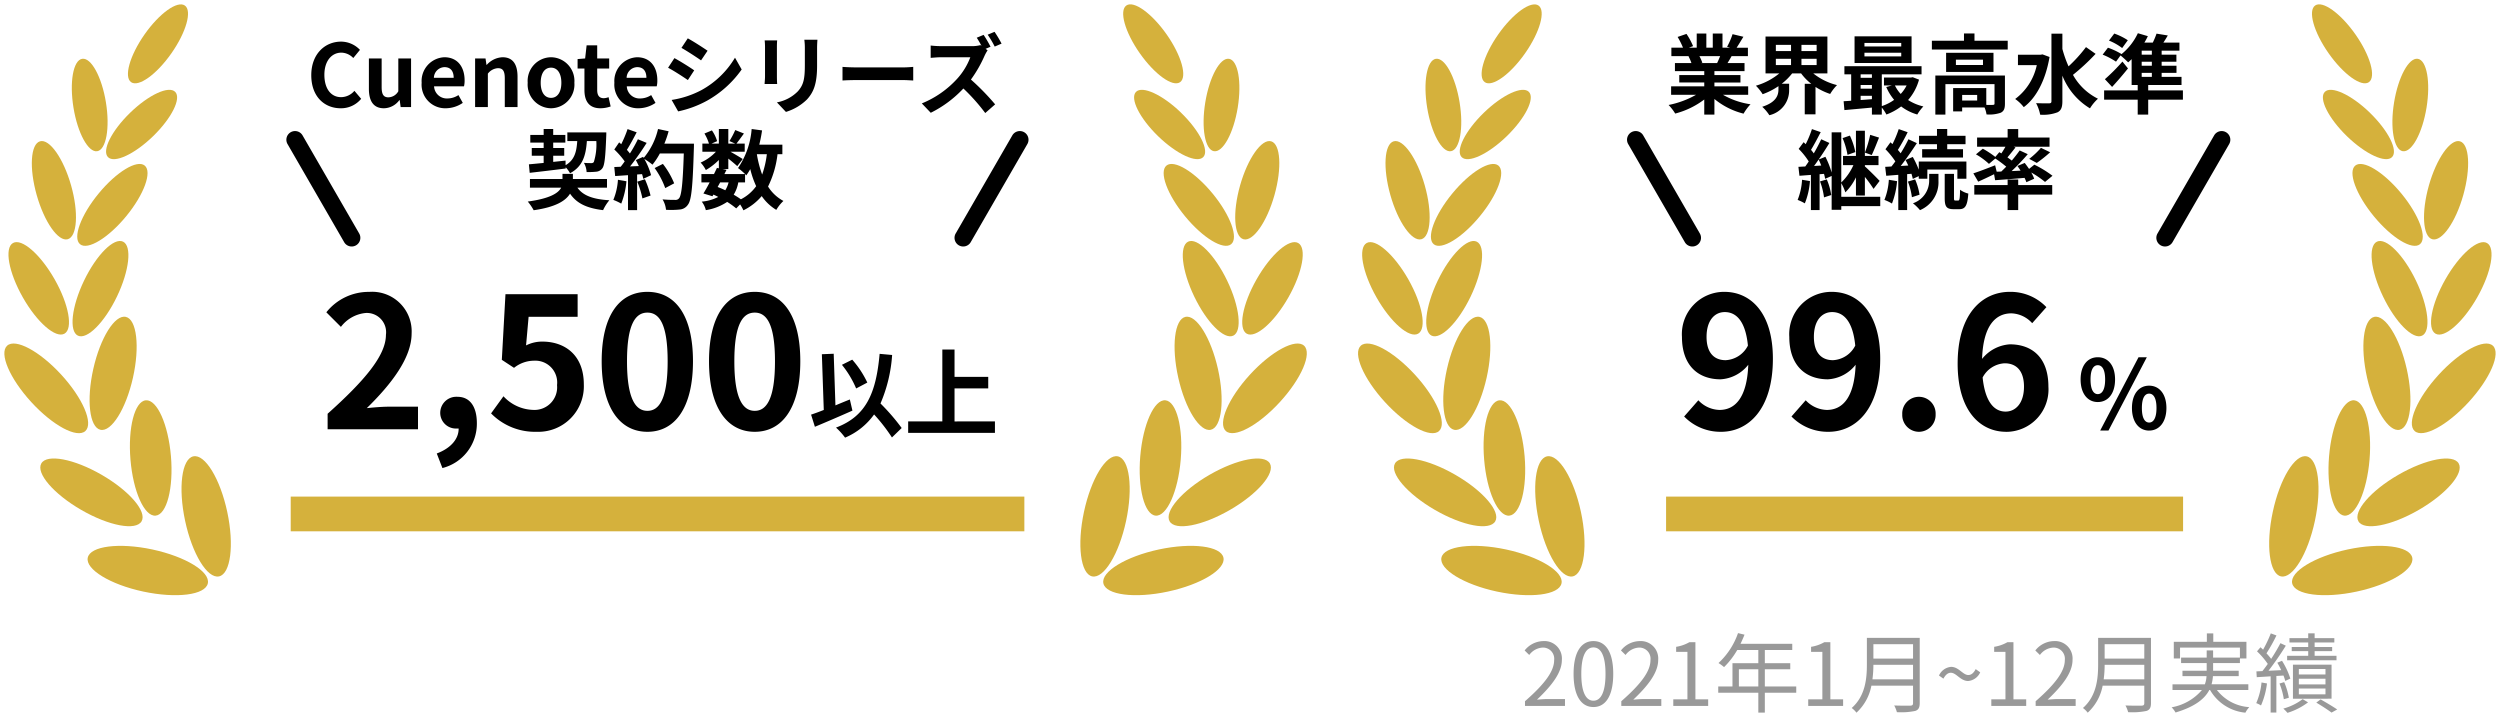 <svg xmlns="http://www.w3.org/2000/svg" viewBox="0 0 288.104 82.15"><path fill="#d5b13c" d="M26.188 58.99c-.817-3.823-2.566-6.686-3.907-6.4s-1.764 3.617-.948 7.434 2.567 6.686 3.907 6.4 1.765-3.617.948-7.434M17.928 59.423c1.289-.106 2.082-3.172 1.772-6.842s-1.6-6.556-2.891-6.45-2.082 3.175-1.773 6.846 1.6 6.556 2.892 6.447"/><path fill="#d5b13c" d="M16.317 60.074c.647-1.12-1.416-3.518-4.607-5.36s-6.3-2.427-6.948-1.31 1.417 3.521 4.607 5.363 6.3 2.427 6.948 1.307M11.574 49.529c1.261.283 2.938-2.4 3.746-5.993s.441-6.736-.82-7.019-2.939 2.4-3.747 5.993-.441 6.736.821 7.018"/><path fill="#d5b13c" d="M9.839 49.669c.953-.873-.293-3.782-2.783-6.495S1.775 38.965.822 39.837s.293 3.782 2.783 6.5 5.281 4.208 6.234 3.335M8.979 38.681c1.05.5 3.064-1.514 4.5-4.507s1.746-5.825.7-6.327-3.064 1.514-4.5 4.507-1.746 5.825-.7 6.327"/><path fill="#d5b13c" d="M7.43 38.453c1.013-.574.505-3.38-1.133-6.262s-3.787-4.759-4.8-4.186-.505 3.378 1.133 6.265 3.787 4.758 4.8 4.183M14.542 24.919c2.058-2.5 3.013-5.117 2.135-5.839s-3.259.723-5.316 3.226-3.013 5.118-2.134 5.839 3.258-.723 5.316-3.226"/><path fill="#d5b13c" d="M7.808 27.569c1.094-.309 1.267-3.087.385-6.2s-2.483-5.394-3.577-5.086-1.267 3.087-.386 6.2 2.483 5.394 3.577 5.086M20.193 10.591c-.728-.751-3.052.322-5.193 2.4s-3.286 4.362-2.559 5.113 3.052-.322 5.193-2.4 3.286-4.362 2.559-5.113M15.111 9.471c.857.6 2.937-.893 4.646-3.334s2.4-4.905 1.545-5.5-2.938.893-4.647 3.334-2.4 4.905-1.544 5.5"/><path fill="#d5b13c" d="M11.207 17.425c1.032-.168 1.479-2.689 1-5.629s-1.706-5.187-2.739-5.019-1.479 2.689-1 5.63 1.707 5.187 2.739 5.019M17.551 63.32c-3.821-.815-7.151-.389-7.438.947s2.579 3.092 6.4 3.907 7.152.4 7.438-.948-2.579-3.085-6.4-3.906"/><path fill="rgba(0,0,0,0)" d="M20.189 69.092v-1c2.106 0 3.173-.5 3.272-.97.169-.788-2.09-2.47-6.016-3.314a17.437 17.437 0 0 0-3.56-.4c-2.114 0-3.184.5-3.284.967-.065.3.271.912 1.431 1.62a15.166 15.166 0 0 0 4.584 1.693 17.35 17.35 0 0 0 3.572.408v1a18.361 18.361 0 0 1-3.781-.43 16.172 16.172 0 0 1-4.9-1.817c-1.8-1.1-2.02-2.065-1.888-2.683.24-1.117 1.793-1.757 4.261-1.757a18.452 18.452 0 0 1 3.769.425 16.577 16.577 0 0 1 4.753 1.727 17.151 17.151 0 0 1-1.554-4.433 16.185 16.185 0 0 1-.346-5.209c.266-2.091 1.058-2.687 1.675-2.819a1.406 1.406 0 0 1 .292-.031c.835 0 1.7.723 2.492 2.091a16.592 16.592 0 0 1 1.716 4.725c.665 3.1.548 5.947-.3 7.25a1.649 1.649 0 0 1-1.037.777 1.4 1.4 0 0 1-.292.031 1.591 1.591 0 0 1-.6-.121 1.43 1.43 0 0 1-.016.508c-.23 1.119-1.78 1.762-4.243 1.762Zm2.279-16.022a.4.4 0 0 0-.084.009c-.3.065-.719.619-.891 1.967a15.177 15.177 0 0 0 .328 4.873c.83 3.879 2.437 6.025 3.23 6.025a.4.4 0 0 0 .083-.009.7.7 0 0 0 .406-.343c.561-.866.849-3.268.157-6.5-.827-3.877-2.434-6.022-3.229-6.022Zm-7.594 8.073A12.874 12.874 0 0 1 9.12 59.2a15.3 15.3 0 0 1-3.872-3.059c-1.306-1.52-1.221-2.463-.919-2.987a1.961 1.961 0 0 1 1.873-.816 12.854 12.854 0 0 1 5.756 1.944 16.7 16.7 0 0 1 3.28 2.429 17.287 17.287 0 0 1-.7-3.692 15.3 15.3 0 0 1 .3-4.924c.5-1.939 1.324-2.409 1.926-2.462h.113c1.8 0 3.032 3.477 3.321 6.911.253 2.99-.2 5.647-1.147 6.77a1.583 1.583 0 0 1-1.082.613h-.112a1.552 1.552 0 0 1-.918-.321 1.424 1.424 0 0 1-.187.719 1.958 1.958 0 0 1-1.877.817Zm-8.672-7.805c-.525 0-.893.116-1.01.317-.141.245-.014.874.811 1.835a14.291 14.291 0 0 0 3.614 2.844 12.077 12.077 0 0 0 5.255 1.808c.525 0 .893-.116 1.009-.318.142-.246.015-.874-.81-1.834a14.314 14.314 0 0 0-3.614-2.843 12.056 12.056 0 0 0-5.255-1.809Zm10.673-6.71h-.028c-.281.025-.725.489-1.043 1.716a14.292 14.292 0 0 0-.273 4.59 14.441 14.441 0 0 0 1.01 4.416c.509 1.163 1.025 1.576 1.312 1.576h.028a.636.636 0 0 0 .4-.262c.624-.738 1.176-2.943.914-6.04a14.423 14.423 0 0 0-1.004-4.424c-.51-1.159-1.027-1.572-1.314-1.572Zm-7.782 3.79c-1.471 0-3.771-1.471-5.858-3.746a15.3 15.3 0 0 1-2.774-4.08c-.789-1.842-.424-2.715.021-3.123a1.546 1.546 0 0 1 1.082-.38c1.472 0 3.772 1.471 5.858 3.748a16.611 16.611 0 0 1 2.4 3.3 17.089 17.089 0 0 1 .441-3.737 15.716 15.716 0 0 1 1.663-4.434c.766-1.289 1.59-1.97 2.384-1.97a1.352 1.352 0 0 1 .3.033c.588.132 1.34.707 1.572 2.7a15.29 15.29 0 0 1-.375 4.918 15.689 15.689 0 0 1-1.663 4.435c-.766 1.288-1.59 1.969-2.385 1.969a1.355 1.355 0 0 1-.3-.032 1.516 1.516 0 0 1-.891-.611 1.412 1.412 0 0 1-.395.632 1.546 1.546 0 0 1-1.078.378ZM1.566 40.089a.591.591 0 0 0-.406.118c-.209.193-.276.827.222 1.993A14.287 14.287 0 0 0 3.973 46c2.061 2.246 4.136 3.422 5.122 3.422a.592.592 0 0 0 .407-.122.636.636 0 0 0 .156-.452c.042-.965-.87-3.047-2.971-5.336-2.06-2.247-4.135-3.423-5.121-3.423ZM14.31 37c-.738 0-2.256 2-3.071 5.623a14.279 14.279 0 0 0-.357 4.577c.147 1.258.522 1.776.8 1.838a.348.348 0 0 0 .077.008c.739 0 2.258-2 3.072-5.623a14.282 14.282 0 0 0 .357-4.583c-.147-1.258-.522-1.776-.8-1.838A.348.348 0 0 0 14.31 37Zm-4.978 2.258a1.307 1.307 0 0 1-.57-.126 1.386 1.386 0 0 1-.644-.66 1.291 1.291 0 0 1-1.106.585c-1.546 0-3.534-2.28-4.817-4.539-1.6-2.813-2.432-6.1-.945-6.947a1.328 1.328 0 0 1 .664-.169c1.548 0 3.535 2.282 4.818 4.543a15.246 15.246 0 0 1 1.391 3.206 15.681 15.681 0 0 1 1.1-3.014 14.583 14.583 0 0 1 2.221-3.418 3.783 3.783 0 0 1 2.374-1.449 1.306 1.306 0 0 1 .57.126 1.473 1.473 0 0 1 .739.89c.444 1.261-.027 3.657-1.2 6.1a14.593 14.593 0 0 1-2.225 3.423 3.783 3.783 0 0 1-2.37 1.449ZM1.914 28.4a.338.338 0 0 0-.17.038c-.224.127-.368.716-.182 1.742a12.838 12.838 0 0 0 1.5 3.842c1.44 2.526 3.14 4.035 3.95 4.035a.339.339 0 0 0 .171-.039.557.557 0 0 0 .206-.336c.229-.83-.151-2.825-1.526-5.244a13.692 13.692 0 0 0-2.228-2.984A3.186 3.186 0 0 0 1.914 28.4Zm11.905-.132c-.785 0-2.421 1.644-3.693 4.3a12.81 12.81 0 0 0-1.234 3.935c-.114 1.037.07 1.614.3 1.725a.313.313 0 0 0 .138.028c.785 0 2.421-1.644 3.694-4.3 1.2-2.511 1.445-4.528 1.159-5.339a.558.558 0 0 0-.228-.32.313.313 0 0 0-.136-.027Zm-4.006.56a1.383 1.383 0 0 1-.9-.3 1.356 1.356 0 0 1-.456-.758 1.289 1.289 0 0 1-.507.278 1.257 1.257 0 0 1-.348.052c-1.58 0-3.1-2.843-3.849-5.481-.86-3.043-.886-6.364.73-6.822a1.257 1.257 0 0 1 .341-.047c1.583 0 3.107 2.839 3.853 5.478a15.207 15.207 0 0 1 .571 3.325 15.4 15.4 0 0 1 1.727-2.565c1.794-2.183 3.8-3.594 5.116-3.594a1.384 1.384 0 0 1 .9.3c.426.35.8 1.121.186 2.81a13.514 13.514 0 0 1-2.252 3.733c-1.791 2.183-3.799 3.594-5.112 3.594Zm6.277-9.436c-.84 0-2.6 1.109-4.343 3.229a12.51 12.51 0 0 0-2.085 3.445c-.348.951-.31 1.535-.119 1.692a.42.42 0 0 0 .27.073c.839 0 2.6-1.109 4.343-3.229a12.505 12.505 0 0 0 2.085-3.441c.348-.951.31-1.536.119-1.694a.421.421 0 0 0-.269-.073ZM4.824 16.75a.253.253 0 0 0-.069.009c-.238.068-.508.588-.57 1.6a12.5 12.5 0 0 0 .53 3.988c.864 3.058 2.257 4.753 2.887 4.753a.253.253 0 0 0 .07-.009c.238-.067.507-.588.57-1.6a12.513 12.513 0 0 0-.527-3.991c-.865-3.058-2.258-4.75-2.891-4.75Zm8.3 2.089a1.385 1.385 0 0 1-1.038-.392 1.273 1.273 0 0 1-.34-.7 1.218 1.218 0 0 1-.455.173 1.187 1.187 0 0 1-.191.015c-1.534 0-2.694-2.824-3.122-5.447-.476-2.888-.143-5.95 1.408-6.204a1.188 1.188 0 0 1 .191-.015c1.533 0 2.693 2.824 3.122 5.447a14.051 14.051 0 0 1 .184 2.963 14.372 14.372 0 0 1 1.769-2.052c1.741-1.686 3.649-2.776 4.862-2.776a1.386 1.386 0 0 1 1.038.391c1.094 1.13-.465 3.784-2.57 5.821-1.741 1.687-3.649 2.777-4.862 2.777Zm6.394-7.988c-.767 0-2.4.78-4.167 2.494a11.462 11.462 0 0 0-2.256 2.917c-.406.811-.436 1.341-.291 1.489a.49.49 0 0 0 .32.087c.767 0 2.4-.78 4.166-2.494a11.455 11.455 0 0 0 2.256-2.917c.406-.811.436-1.341.292-1.49a.49.49 0 0 0-.324-.085ZM9.577 7.269h-.03c-.467.076-1.1 1.93-.585 5.055.494 3.026 1.653 4.609 2.135 4.609h.029c.2-.033.5-.476.654-1.369a11.46 11.46 0 0 0-.069-3.686 11.7 11.7 0 0 0-1.059-3.427c-.489-.933-.906-1.182-1.075-1.182Zm6 2.835a1.277 1.277 0 0 1-.747-.223c-.426-.3-.838-.992-.385-2.607a12.47 12.47 0 0 1 1.801-3.594c1.282-1.832 3.2-3.68 4.6-3.68a1.275 1.275 0 0 1 .747.223c.426.3.838.992.385 2.607a12.473 12.473 0 0 1-1.807 3.595c-1.286 1.83-3.204 3.675-4.599 3.675ZM20.842 1c-.727 0-2.3 1.14-3.776 3.253a11.462 11.462 0 0 0-1.664 3.291c-.245.873-.174 1.4 0 1.517a.3.3 0 0 0 .174.042c.726 0 2.3-1.14 3.776-3.253a11.466 11.466 0 0 0 1.663-3.291c.245-.873.174-1.4 0-1.517A.3.3 0 0 0 20.842 1Z"/><path fill="#d5b13c" d="M129.773 60.024c.817-3.817.393-7.148-.948-7.434s-3.09 2.577-3.907 6.4-.393 7.148.948 7.434 3.09-2.58 3.907-6.4M133.177 59.423c1.288.11 2.583-2.779 2.892-6.447s-.484-6.733-1.772-6.846-2.583 2.783-2.892 6.45.484 6.736 1.772 6.842"/><path fill="#d5b13c" d="M139.395 54.713c-3.191 1.842-5.254 4.242-4.607 5.363s3.757.532 6.948-1.31 5.254-4.239 4.607-5.359-3.757-.532-6.948 1.307M139.534 49.528c1.261-.283 1.628-3.426.821-7.018s-2.486-6.277-3.747-5.993-1.628 3.426-.82 7.02 2.485 6.274 3.747 5.991"/><path fill="#d5b13c" d="M150.279 39.837c-.953-.873-3.744.62-6.233 3.336s-3.737 5.622-2.783 6.495 3.744-.62 6.233-3.335 3.737-5.624 2.783-6.5M142.126 38.681c1.049-.5.738-3.336-.7-6.327s-3.449-5.01-4.5-4.507-.738 3.336.7 6.327 3.448 5.01 4.5 4.507"/><path fill="#d5b13c" d="M144.809 32.193c-1.639 2.884-2.146 5.689-1.133 6.262s3.161-1.3 4.8-4.183 2.145-5.689 1.133-6.265-3.162 1.3-4.8 4.186M134.426 19.079c-.878.722.078 3.336 2.135 5.839s4.437 3.947 5.316 3.226-.077-3.336-2.135-5.839-4.437-3.946-5.316-3.226"/><path fill="#d5b13c" d="M143.295 27.569c1.1.308 2.7-1.968 3.576-5.086s.709-5.895-.385-6.2-2.695 1.968-3.576 5.086-.709 5.9.385 6.2M136.106 12.986c-2.141-2.073-4.466-3.146-5.194-2.395s.418 3.039 2.559 5.113 4.466 3.146 5.193 2.4-.418-3.04-2.558-5.113M135.993 9.471c.857-.6.165-3.064-1.544-5.5S130.66.033 129.803.632s-.165 3.064 1.544 5.5 3.79 3.938 4.646 3.339"/><path fill="#d5b13c" d="M139.898 17.425c1.032.169 2.258-2.078 2.739-5.019s.034-5.46-1-5.629-2.258 2.078-2.739 5.019-.034 5.46 1 5.629M133.554 63.32c-3.821.821-6.687 2.57-6.4 3.906s3.617 1.769 7.438.948 6.687-2.563 6.4-3.907-3.617-1.762-7.438-.947"/><path fill="rgba(0,0,0,0)" d="M130.917 69.092c-2.463 0-4.013-.642-4.252-1.762a1.428 1.428 0 0 1-.016-.507 1.591 1.591 0 0 1-.6.12 1.4 1.4 0 0 1-.292-.031 1.648 1.648 0 0 1-1.036-.777c-.844-1.3-.961-4.15-.3-7.251a16.588 16.588 0 0 1 1.725-4.724c.8-1.368 1.657-2.091 2.492-2.091a1.4 1.4 0 0 1 .292.031c.617.132 1.408.728 1.675 2.819a16.168 16.168 0 0 1-.343 5.209 17.158 17.158 0 0 1-1.554 4.432 16.579 16.579 0 0 1 4.741-1.73 18.459 18.459 0 0 1 3.771-.425c2.469 0 4.022.64 4.261 1.757.132.618-.089 1.585-1.888 2.683a16.176 16.176 0 0 1-4.9 1.817 18.351 18.351 0 0 1-3.776.43Zm6.3-5.686a17.444 17.444 0 0 0-3.561.4c-3.925.844-6.185 2.526-6.016 3.313.1.468 1.167.971 3.274.971a17.341 17.341 0 0 0 3.571-.407c3.926-.837 6.185-2.521 6.016-3.313-.099-.464-1.167-.965-3.281-.965Zm-8.58-10.336c-.794 0-2.4 2.145-3.23 6.024-.692 3.23-.4 5.632.157 6.5a.7.7 0 0 0 .405.343.4.4 0 0 0 .084.009c.793 0 2.4-2.145 3.23-6.025a15.16 15.16 0 0 0 .329-4.873c-.172-1.348-.588-1.9-.891-1.967a.4.4 0 0 0-.084-.011Zm7.593 8.072a1.96 1.96 0 0 1-1.875-.816 1.425 1.425 0 0 1-.187-.721 1.553 1.553 0 0 1-.92.322h-.113a1.581 1.581 0 0 1-1.08-.612c-.949-1.123-1.4-3.78-1.148-6.771.289-3.434 1.523-6.911 3.322-6.911h.11c.6.053 1.426.523 1.928 2.462a15.3 15.3 0 0 1 .3 4.924 17.279 17.279 0 0 1-.7 3.692 16.669 16.669 0 0 1 3.28-2.431 12.877 12.877 0 0 1 5.755-1.942 1.958 1.958 0 0 1 1.876.819c.3.523.388 1.466-.919 2.985a15.321 15.321 0 0 1-3.873 3.058 12.857 12.857 0 0 1-5.756 1.942Zm8.67-7.8a12.08 12.08 0 0 0-5.256 1.808 14.293 14.293 0 0 0-3.612 2.84c-.825.961-.953 1.589-.811 1.835.116.2.484.317 1.009.317a12.059 12.059 0 0 0 5.256-1.809 14.312 14.312 0 0 0 3.616-2.844c.825-.96.952-1.587.811-1.833-.12-.202-.488-.318-1.011-.318Zm-10.671-6.714c-.288 0-.8.413-1.315 1.576a14.431 14.431 0 0 0-1.012 4.419c-.261 3.1.291 5.3.915 6.041a.635.635 0 0 0 .4.261h.03c.287 0 .8-.413 1.313-1.576a14.433 14.433 0 0 0 1.01-4.416 14.289 14.289 0 0 0-.273-4.59c-.318-1.227-.761-1.691-1.045-1.716Zm7.782 3.79a1.544 1.544 0 0 1-1.081-.381 1.428 1.428 0 0 1-.394-.634 1.516 1.516 0 0 1-.892.613 1.355 1.355 0 0 1-.3.032c-.795 0-1.619-.681-2.385-1.969a15.684 15.684 0 0 1-1.657-4.432 15.308 15.308 0 0 1-.374-4.919c.233-1.991.984-2.566 1.573-2.7a1.352 1.352 0 0 1 .3-.033c.795 0 1.619.681 2.385 1.97a15.708 15.708 0 0 1 1.656 4.435 17.1 17.1 0 0 1 .441 3.736 16.609 16.609 0 0 1 2.4-3.3c2.086-2.277 4.386-3.748 5.857-3.748a1.545 1.545 0 0 1 1.082.38 1.582 1.582 0 0 1 .481 1.146c.064 1.469-1.2 3.847-3.233 6.057-2.089 2.277-4.388 3.747-5.86 3.747Zm7.529-10.33c-.985 0-3.061 1.176-5.12 3.424-2.1 2.289-3.013 4.37-2.971 5.336a.636.636 0 0 0 .157.452.59.59 0 0 0 .406.118c.985 0 3.061-1.175 5.121-3.422 2.1-2.29 3.013-4.372 2.971-5.337a.636.636 0 0 0-.157-.452.591.591 0 0 0-.408-.118ZM136.794 37a.347.347 0 0 0-.077.008c-.277.062-.652.581-.8 1.838a14.3 14.3 0 0 0 .357 4.584c.814 3.619 2.334 5.621 3.073 5.621a.348.348 0 0 0 .077-.008c.277-.062.652-.581.8-1.838a14.289 14.289 0 0 0-.357-4.583C139.052 39 137.533 37 136.794 37Zm4.979 2.261a3.784 3.784 0 0 1-2.371-1.452 14.592 14.592 0 0 1-2.221-3.419c-1.174-2.447-1.645-4.844-1.2-6.1a1.473 1.473 0 0 1 .74-.89 1.306 1.306 0 0 1 .569-.126 3.783 3.783 0 0 1 2.374 1.449 14.59 14.59 0 0 1 2.222 3.419 15.671 15.671 0 0 1 1.1 3.014 15.258 15.258 0 0 1 1.392-3.207c1.283-2.261 3.27-4.542 4.818-4.542a1.33 1.33 0 0 1 .663.168c1.488.848.651 4.137-.945 6.947-1.284 2.26-3.272 4.54-4.817 4.54a1.328 1.328 0 0 1-.665-.169 1.314 1.314 0 0 1-.442-.416 1.386 1.386 0 0 1-.645.66 1.307 1.307 0 0 1-.572.121Zm-4.487-10.991a.312.312 0 0 0-.138.028.557.557 0 0 0-.228.32c-.286.811-.045 2.828 1.159 5.339 1.273 2.656 2.909 4.3 3.694 4.3a.312.312 0 0 0 .137-.028c.233-.111.417-.688.3-1.725a12.8 12.8 0 0 0-1.233-3.935c-1.275-2.655-2.906-4.299-3.691-4.299Zm11.906.13c-.816 0-2.516 1.51-3.949 4.036-1.375 2.421-1.755 4.415-1.526 5.244a.558.558 0 0 0 .206.336.339.339 0 0 0 .172.039c.813 0 2.512-1.509 3.947-4.033a12.827 12.827 0 0 0 1.5-3.841c.186-1.027.042-1.615-.182-1.743a.34.34 0 0 0-.168-.038Zm-7.9.428c-1.313 0-3.321-1.411-5.116-3.594-2.009-2.444-3.364-5.476-2.067-6.543a1.385 1.385 0 0 1 .9-.3c1.313 0 3.321 1.411 5.116 3.594a15.555 15.555 0 0 1 1.727 2.565 15.2 15.2 0 0 1 .571-3.325c.746-2.638 2.269-5.478 3.852-5.478a1.255 1.255 0 0 1 .341.047c1.617.458 1.591 3.779.73 6.822-.744 2.641-2.264 5.484-3.844 5.484a1.258 1.258 0 0 1-.341-.047 1.29 1.29 0 0 1-.507-.278 1.356 1.356 0 0 1-.456.758 1.384 1.384 0 0 1-.905.297Zm-6.278-9.436a.422.422 0 0 0-.27.072c-.191.157-.228.742.12 1.693a12.508 12.508 0 0 0 2.086 3.443c1.743 2.12 3.5 3.229 4.343 3.229a.421.421 0 0 0 .269-.072c.191-.157.229-.742-.119-1.694a12.509 12.509 0 0 0-2.085-3.441c-1.742-2.122-3.504-3.228-4.343-3.228Zm11.267-2.642c-.633 0-2.026 1.691-2.89 4.75a12.508 12.508 0 0 0-.531 3.989c.063 1.011.332 1.532.57 1.6a.253.253 0 0 0 .072.011c.632 0 2.025-1.692 2.889-4.75a12.507 12.507 0 0 0 .531-3.988c-.063-1.011-.332-1.532-.571-1.6a.251.251 0 0 0-.07-.012Zm-8.3 2.089c-1.213 0-3.122-1.09-4.862-2.776a12.474 12.474 0 0 1-2.454-3.187c-.751-1.5-.477-2.259-.116-2.632a1.386 1.386 0 0 1 1.043-.392c1.213 0 3.121 1.089 4.862 2.775a14.375 14.375 0 0 1 1.769 2.052 13.971 13.971 0 0 1 .184-2.964c.429-2.623 1.589-5.447 3.122-5.447a1.188 1.188 0 0 1 .191.015c.513.084 1.186.53 1.478 2.181a12.472 12.472 0 0 1-.067 4.022c-.429 2.623-1.589 5.447-3.122 5.447a1.188 1.188 0 0 1-.191-.016 1.215 1.215 0 0 1-.454-.175 1.272 1.272 0 0 1-.34.7 1.385 1.385 0 0 1-1.038.397Zm-6.389-7.987a.491.491 0 0 0-.321.088c-.144.148-.114.677.292 1.488a11.466 11.466 0 0 0 2.256 2.917c1.769 1.714 3.4 2.494 4.167 2.494a.489.489 0 0 0 .32-.088c.144-.149.114-.678-.292-1.489a11.468 11.468 0 0 0-2.255-2.917c-1.77-1.713-3.401-2.493-4.167-2.493Zm9.937-3.583c-.169 0-.586.249-1.076 1.182a11.7 11.7 0 0 0-1.059 3.426c-.4 2.453-.106 4.237.34 4.856a.457.457 0 0 0 .245.2h.03c.482 0 1.641-1.583 2.135-4.608a11.464 11.464 0 0 0 .069-3.686c-.158-.893-.45-1.336-.655-1.369Zm-6 2.835c-1.394 0-3.313-1.848-4.595-3.679-1.68-2.4-2.708-5.3-1.422-6.2a1.275 1.275 0 0 1 .751-.225c1.394 0 3.313 1.848 4.6 3.68a12.468 12.468 0 0 1 1.806 3.594c.453 1.615.04 2.309-.385 2.607a1.275 1.275 0 0 1-.751.219ZM130.263 1a.3.3 0 0 0-.174.042c-.169.119-.24.644 0 1.517a11.467 11.467 0 0 0 1.668 3.291c1.479 2.113 3.045 3.25 3.776 3.25a.3.3 0 0 0 .174-.042c.17-.119.241-.644 0-1.517a11.46 11.46 0 0 0-1.667-3.287C132.56 2.14 130.989 1 130.263 1Z"/><path fill="#d5b13c" d="M118.049 61.229H33.502v-4h84.547Z"/><path d="M37.755 49.467h10.416v-2.6h-3.36c-.735 0-1.764.084-2.541.168 2.835-2.772 5.166-5.8 5.166-8.61a4.559 4.559 0 0 0-4.893-4.788 6.238 6.238 0 0 0-4.935 2.352l1.68 1.68a4.066 4.066 0 0 1 2.856-1.6 2.22 2.22 0 0 1 2.331 2.52c0 2.394-2.5 5.313-6.72 9.093Zm13.23 4.473a5.274 5.274 0 0 0 3.969-5.166c0-1.911-.8-3.045-2.226-3.045a1.857 1.857 0 0 0-1.995 1.827 1.813 1.813 0 0 0 1.932 1.827h.189c.021 1.176-.882 2.268-2.52 2.877Zm10.857-4.179a5.251 5.251 0 0 0 5.439-5.46c0-3.381-2.184-4.935-4.788-4.935a4.082 4.082 0 0 0-1.869.441l.294-3.3h5.649v-2.6h-8.316l-.42 7.56 1.407.924a3.718 3.718 0 0 1 2.331-.824 2.515 2.515 0 0 1 2.625 2.814 2.609 2.609 0 0 1-2.751 2.856 4.83 4.83 0 0 1-3.423-1.57l-1.428 1.973a7.083 7.083 0 0 0 5.25 2.121Zm12.768 0c3.171 0 5.25-2.772 5.25-8.127s-2.079-8-5.25-8-5.271 2.625-5.271 8c0 5.355 2.1 8.127 5.271 8.127Zm0-2.415c-1.344 0-2.352-1.344-2.352-5.712 0-4.347 1.008-5.607 2.352-5.607s2.331 1.26 2.331 5.607c0 4.368-.987 5.712-2.331 5.712Zm12.369 2.415c3.171 0 5.25-2.772 5.25-8.127s-2.079-8-5.25-8-5.271 2.625-5.271 8c0 5.355 2.1 8.127 5.271 8.127Zm0-2.415c-1.344 0-2.352-1.344-2.352-5.712 0-4.347 1.008-5.607 2.352-5.607s2.331 1.26 2.331 5.607c0 4.368-.987 5.712-2.331 5.712Zm12.972-3.258a11.215 11.215 0 0 0-1.738-2.64l-1.188.594a11.21 11.21 0 0 1 1.639 2.725Zm-2.013 1.947c-.55.22-1.111.451-1.661.682l-.2-5.951-1.364.055.22 6.424c-.55.22-1.045.4-1.463.539l.44 1.4c1.245-.517 2.873-1.217 4.325-1.862Zm5.973 3.289a23.99 23.99 0 0 0-2.442-2.827 17 17 0 0 0 1.342-5.588l-1.441-.132c-.407 4.521-1.54 7.183-5.027 8.5a7.691 7.691 0 0 1 1.045 1.158 7.854 7.854 0 0 0 3.344-2.673 20.182 20.182 0 0 1 2.057 2.651Zm6.091-.757v-3.808h3.883v-1.331h-3.883v-3.146h-1.406v8.285h-3.938v1.318h10v-1.318ZM39.262 12.477a3 3 0 0 0 2.36-1.09l-.78-.92a2.041 2.041 0 0 1-1.53.73c-1.17 0-1.93-.97-1.93-2.58 0-1.59.84-2.55 1.96-2.55a1.949 1.949 0 0 1 1.37.62l.77-.94a3.019 3.019 0 0 0-2.17-.95c-1.87 0-3.44 1.43-3.44 3.87 0 2.47 1.52 3.81 3.39 3.81Zm4.98 0a2.247 2.247 0 0 0 1.78-.94h.04l.11.8h1.2v-5.6h-1.47v3.78a1.349 1.349 0 0 1-1.14.7c-.54 0-.78-.31-.78-1.17v-3.31h-1.47v3.5c0 1.4.52 2.24 1.73 2.24Zm7.14 0a3.525 3.525 0 0 0 1.95-.62l-.5-.9a2.308 2.308 0 0 1-1.26.39 1.471 1.471 0 0 1-1.55-1.4h3.45a2.764 2.764 0 0 0 .07-.68c0-1.54-.8-2.67-2.34-2.67a2.744 2.744 0 0 0-2.61 2.94 2.719 2.719 0 0 0 2.79 2.94Zm-1.38-3.51a1.26 1.26 0 0 1 1.22-1.23c.72 0 1.06.48 1.06 1.23Zm4.75 3.37h1.47v-3.85a1.574 1.574 0 0 1 1.16-.63c.55 0 .79.3.79 1.17v3.31h1.47v-3.49c0-1.41-.52-2.25-1.73-2.25a2.581 2.581 0 0 0-1.82.88h-.03l-.11-.74h-1.2Zm8.75.14a2.732 2.732 0 0 0 2.69-2.94 2.732 2.732 0 0 0-2.69-2.94 2.732 2.732 0 0 0-2.69 2.94 2.732 2.732 0 0 0 2.69 2.94Zm0-1.2c-.76 0-1.19-.68-1.19-1.74s.43-1.74 1.19-1.74 1.19.69 1.19 1.74-.43 1.74-1.19 1.74Zm5.69 1.2a3.619 3.619 0 0 0 1.18-.21l-.24-1.07a1.636 1.636 0 0 1-.55.12c-.5 0-.76-.3-.76-.94v-2.48h1.38v-1.16h-1.38v-1.51h-1.22l-.17 1.51-.87.07v1.09h.79v2.48c0 1.25.51 2.1 1.84 2.1Zm4.4 0a3.525 3.525 0 0 0 1.95-.62l-.5-.9a2.308 2.308 0 0 1-1.26.39 1.471 1.471 0 0 1-1.55-1.4h3.45a2.764 2.764 0 0 0 .07-.68c0-1.54-.8-2.67-2.34-2.67a2.744 2.744 0 0 0-2.61 2.94 2.719 2.719 0 0 0 2.79 2.94Zm-1.38-3.51a1.26 1.26 0 0 1 1.22-1.23c.72 0 1.06.48 1.06 1.23Zm7.05-4.55-.73 1.1c.66.37 1.7 1.05 2.26 1.44l.75-1.11c-.52-.36-1.62-1.07-2.28-1.43Zm-1.86 7.1.75 1.32a12.168 12.168 0 0 0 3.34-1.24 12.074 12.074 0 0 0 3.98-3.59l-.77-1.36a10.194 10.194 0 0 1-3.89 3.75 10.836 10.836 0 0 1-3.41 1.12Zm.32-4.82-.73 1.11c.67.35 1.71 1.03 2.28 1.42l.73-1.12c-.51-.36-1.61-1.05-2.28-1.41Zm16.48-2.12h-1.51a7.054 7.054 0 0 1 .06 1v1.9c0 1.56-.13 2.31-.82 3.06a4.524 4.524 0 0 1-2.4 1.26l1.04 1.1a5.888 5.888 0 0 0 2.43-1.44c.74-.82 1.16-1.75 1.16-3.9v-1.98c0-.4.02-.72.04-1Zm-4.64.08h-1.44a7.1 7.1 0 0 1 .04.77v3.37c0 .3-.04.69-.05.88h1.45c-.02-.23-.03-.62-.03-.87v-3.38c0-.32.01-.54.03-.77Zm7.53 3.05v1.57c.37-.03 1.04-.05 1.61-.05h5.37c.42 0 .93.04 1.17.05v-1.57c-.26.02-.7.06-1.17.06h-5.37c-.52 0-1.25-.03-1.61-.06Zm16.26-3.69-.79.33c.18.27.38.62.55.94l-.12-.09a3.652 3.652 0 0 1-1.03.12h-3.53a11.172 11.172 0 0 1-1.18-.07v1.42c.21-.01.76-.07 1.18-.07h3.39a7.748 7.748 0 0 1-1.49 2.45 11.21 11.21 0 0 1-4.1 2.87l1.03 1.08a13.138 13.138 0 0 0 3.76-2.8 22.109 22.109 0 0 1 2.52 2.83l1.14-1a28.113 28.113 0 0 0-2.79-2.86 14.649 14.649 0 0 0 1.57-2.74 4.921 4.921 0 0 1 .35-.63l-.23-.17.57-.24a13.4 13.4 0 0 0-.8-1.37Zm1.26-.35-.79.33a11.739 11.739 0 0 1 .81 1.37l.79-.34a13.474 13.474 0 0 0-.81-1.36Zm-53.57 16.25c1.13-.13 2.68-.31 4.15-.5v-.14a3.226 3.226 0 0 1 .5.69c1.45-.78 1.82-2.02 1.94-3.71h1.09a6.715 6.715 0 0 1-.29 2.42.352.352 0 0 1-.31.12c-.15 0-.47 0-.83-.03a2.418 2.418 0 0 1 .31 1.06 8.651 8.651 0 0 0 1.11-.04.951.951 0 0 0 .7-.39c.26-.33.36-1.29.45-3.69.01-.13.01-.45.01-.45h-4.49v1h1.14c-.08 1.26-.32 2.18-1.34 2.78l-.01-.53-1.42.15v-.71h1.27v-.89h-1.27v-.62h1.4v-.89h-1.4v-.68h-1.1v.68h-1.54v.89h1.54v.62h-1.37v.89h1.37v.83c-.64.06-1.22.12-1.7.16Zm8.91 1.71v-1h-3.93v-.59h-1.2v.59h-3.75v1h3.6c-.33.63-1.29 1.25-3.85 1.6a6.31 6.31 0 0 1 .68 1c2.55-.36 3.7-1.1 4.19-1.91.76 1.11 1.9 1.67 3.81 1.9a4.993 4.993 0 0 1 .72-1.14c-1.87-.11-3.03-.53-3.68-1.45Zm1.26-.91a7.271 7.271 0 0 1-.53 2.32 5.878 5.878 0 0 1 .91.43 9.246 9.246 0 0 0 .6-2.58Zm2.23.22a10.178 10.178 0 0 1 .59 1.93l.94-.33a11.4 11.4 0 0 0-.65-1.88Zm3.12-4.38a11.469 11.469 0 0 0 .49-1.43l-1.22-.26a7.962 7.962 0 0 1-1.65 3.33l-.07-.12-.84.37c.12.21.24.45.35.69l-1.01.04a32.193 32.193 0 0 0 1.91-2.71l-1.01-.42a15.636 15.636 0 0 1-.92 1.64c-.1-.13-.22-.28-.35-.42.36-.56.77-1.33 1.13-2.02l-1.05-.37a13.219 13.219 0 0 1-.73 1.74l-.24-.21-.56.82a9.421 9.421 0 0 1 1.2 1.37c-.15.22-.31.43-.46.62l-.74.03.1 1.04 1.48-.1v4.03h1.05v-4.11l.57-.04a5.442 5.442 0 0 1 .14.54l.9-.42a7.964 7.964 0 0 0-.78-1.87 7.641 7.641 0 0 1 .94.66 8.239 8.239 0 0 0 .85-1.29h2.76c-.11 3.41-.26 4.87-.56 5.18a.493.493 0 0 1-.42.17c-.27 0-.84 0-1.47-.06a2.843 2.843 0 0 1 .4 1.2 9.546 9.546 0 0 0 1.56-.03 1.239 1.239 0 0 0 .96-.55c.42-.53.56-2.11.69-6.49.01-.15.01-.55.01-.55Zm1.13 4.57a9.4 9.4 0 0 0-1.3-2.24l-.95.48a9.447 9.447 0 0 1 1.22 2.31Zm8.17-.11v-.96c.06.06.1.11.14.15a6.343 6.343 0 0 0 .46-.72 10.587 10.587 0 0 0 .68 1.97 4.912 4.912 0 0 1-1.76 1.51 9.313 9.313 0 0 0-.83-.53 4.041 4.041 0 0 0 .53-1.42Zm-2.87 0h.97a3.041 3.041 0 0 1-.38.91c-.29-.14-.58-.26-.88-.38Zm5.38-3.25a10.7 10.7 0 0 1-.54 2.35 12.618 12.618 0 0 1-.61-2.35Zm1.79 0v-1.1h-2.66c.13-.53.24-1.08.32-1.64l-1.2-.16a9.26 9.26 0 0 1-1.57 4.5 6.934 6.934 0 0 1 .81.69h-2.38l.24-.48-.43-.09h.64v-1.21c.39.31.81.66 1.03.87l.63-.82c-.22-.15-.93-.57-1.41-.84h1.64v-.94h-.95c.24-.31.55-.73.86-1.16l-1-.4a9.659 9.659 0 0 1-.67 1.27l.66.29h-.79v-1.68h-1.09v1.68h-.84l.64-.28a4.26 4.26 0 0 0-.6-1.24l-.86.36a5.327 5.327 0 0 1 .52 1.16h-.76v.94h1.56a5.312 5.312 0 0 1-1.76 1.25 3.6 3.6 0 0 1 .6.86 7.207 7.207 0 0 0 1.5-1.16v.96l-.22-.05c-.1.22-.22.46-.34.71h-1.45v.96h.95c-.25.48-.5.93-.72 1.28l1.04.32.11-.19a5.767 5.767 0 0 1 .56.27 5.255 5.255 0 0 1-1.9.54 2.627 2.627 0 0 1 .47.98 6.135 6.135 0 0 0 2.46-.95 9.477 9.477 0 0 1 1.04.75l.45-.46a4.516 4.516 0 0 1 .38.68 6.5 6.5 0 0 0 2.11-1.64 5.428 5.428 0 0 0 1.68 1.59 4.592 4.592 0 0 1 .82-1.03 4.693 4.693 0 0 1-1.77-1.66 11.252 11.252 0 0 0 1.09-3.73ZM110.501 28.273a1 1 0 0 1-.366-1.366l6.526-11.303a1 1 0 0 1 1.366-.366 1 1 0 0 1 .366 1.366l-6.526 11.303a1 1 0 0 1-1.366.366ZM41.028 28.273a1 1 0 0 1-1.366-.366L33.136 16.604a1 1 0 0 1 .366-1.366 1 1 0 0 1 1.366.366l6.526 11.303a1 1 0 0 1-.366 1.366Z"/><path fill="#d5b13c" d="M182.188 58.99c-.817-3.823-2.566-6.686-3.907-6.4s-1.765 3.617-.948 7.434 2.567 6.686 3.907 6.4 1.765-3.617.948-7.434M173.928 59.423c1.289-.106 2.082-3.172 1.772-6.842s-1.6-6.556-2.891-6.45-2.082 3.175-1.773 6.846 1.6 6.556 2.892 6.447"/><path fill="#d5b13c" d="M172.317 60.074c.646-1.12-1.416-3.518-4.607-5.359s-6.3-2.427-6.948-1.31 1.417 3.521 4.607 5.363 6.3 2.427 6.948 1.307M167.574 49.529c1.261.283 2.938-2.4 3.746-5.993s.441-6.736-.82-7.018-2.939 2.4-3.747 5.993-.441 6.736.821 7.018"/><path fill="#d5b13c" d="M165.839 49.67c.953-.873-.293-3.782-2.783-6.495s-5.281-4.209-6.234-3.337.293 3.782 2.783 6.5 5.281 4.207 6.234 3.335M164.979 38.681c1.05.5 3.064-1.514 4.5-4.507s1.746-5.825.7-6.327-3.064 1.514-4.5 4.507-1.746 5.825-.7 6.327"/><path fill="#d5b13c" d="M163.43 38.454c1.013-.574.505-3.38-1.133-6.262s-3.787-4.759-4.8-4.186-.505 3.378 1.133 6.265 3.787 4.758 4.8 4.182M170.542 24.919c2.058-2.5 3.013-5.117 2.135-5.839s-3.259.723-5.316 3.226-3.013 5.118-2.135 5.839 3.258-.723 5.316-3.226"/><path fill="#d5b13c" d="M163.808 27.569c1.094-.309 1.267-3.087.385-6.2s-2.483-5.394-3.577-5.086-1.267 3.087-.386 6.2 2.483 5.394 3.577 5.086M176.193 10.591c-.728-.751-3.052.322-5.193 2.4s-3.286 4.362-2.559 5.113 3.052-.322 5.193-2.4 3.286-4.362 2.559-5.113M171.111 9.471c.856.6 2.937-.893 4.646-3.334s2.4-4.905 1.545-5.5-2.938.893-4.647 3.334-2.4 4.905-1.544 5.5"/><path fill="#d5b13c" d="M167.207 17.425c1.032-.168 1.479-2.689 1-5.629s-1.706-5.187-2.739-5.019-1.479 2.689-1 5.63 1.707 5.187 2.739 5.019M173.551 63.319c-3.821-.815-7.151-.389-7.438.948s2.579 3.092 6.4 3.907 7.152.4 7.438-.948-2.579-3.085-6.4-3.907"/><path fill="rgba(0,0,0,0)" d="M176.189 69.092v-1c2.106 0 3.173-.5 3.272-.97.169-.788-2.09-2.47-6.016-3.314a17.437 17.437 0 0 0-3.56-.4c-2.114 0-3.184.5-3.284.967-.065.3.271.912 1.431 1.62a15.166 15.166 0 0 0 4.584 1.693 17.35 17.35 0 0 0 3.572.408v1a18.36 18.36 0 0 1-3.781-.43 16.172 16.172 0 0 1-4.9-1.817c-1.8-1.1-2.02-2.065-1.888-2.683.24-1.117 1.793-1.757 4.261-1.757a18.452 18.452 0 0 1 3.769.425 16.577 16.577 0 0 1 4.753 1.727 17.151 17.151 0 0 1-1.554-4.433 16.186 16.186 0 0 1-.346-5.209c.266-2.091 1.058-2.687 1.675-2.819a1.406 1.406 0 0 1 .292-.031c.835 0 1.7.723 2.492 2.091a16.591 16.591 0 0 1 1.716 4.725c.665 3.1.548 5.947-.3 7.25a1.649 1.649 0 0 1-1.037.777 1.4 1.4 0 0 1-.292.031 1.591 1.591 0 0 1-.6-.121 1.43 1.43 0 0 1-.016.508c-.23 1.119-1.78 1.762-4.243 1.762Zm2.279-16.022a.4.4 0 0 0-.084.009c-.3.065-.719.619-.891 1.967a15.177 15.177 0 0 0 .328 4.873c.83 3.879 2.437 6.025 3.23 6.025a.4.4 0 0 0 .083-.009.7.7 0 0 0 .406-.343c.561-.866.849-3.268.157-6.5-.827-3.877-2.434-6.022-3.229-6.022Zm-7.594 8.073a12.874 12.874 0 0 1-5.754-1.943 15.3 15.3 0 0 1-3.872-3.059c-1.306-1.52-1.221-2.463-.919-2.987a1.961 1.961 0 0 1 1.873-.816 12.854 12.854 0 0 1 5.756 1.944 16.7 16.7 0 0 1 3.28 2.429 17.287 17.287 0 0 1-.7-3.692 15.3 15.3 0 0 1 .3-4.924c.5-1.939 1.324-2.409 1.926-2.462h.113c1.8 0 3.032 3.477 3.321 6.911.253 2.99-.2 5.647-1.147 6.77a1.583 1.583 0 0 1-1.082.613h-.112a1.552 1.552 0 0 1-.918-.321 1.424 1.424 0 0 1-.187.719 1.958 1.958 0 0 1-1.877.817Zm-8.672-7.805c-.525 0-.893.116-1.01.317-.141.245-.014.874.811 1.835a14.291 14.291 0 0 0 3.614 2.844 12.077 12.077 0 0 0 5.255 1.808c.525 0 .893-.116 1.009-.318.142-.246.015-.874-.81-1.834a14.314 14.314 0 0 0-3.614-2.843 12.056 12.056 0 0 0-5.255-1.809Zm10.673-6.71h-.028c-.281.025-.725.489-1.043 1.716a14.292 14.292 0 0 0-.273 4.59 14.441 14.441 0 0 0 1.01 4.416c.509 1.163 1.025 1.576 1.312 1.576h.028a.636.636 0 0 0 .4-.262c.624-.738 1.176-2.943.914-6.04a14.423 14.423 0 0 0-1.004-4.424c-.51-1.159-1.027-1.572-1.314-1.572Zm-7.782 3.79c-1.471 0-3.771-1.471-5.858-3.746a15.3 15.3 0 0 1-2.774-4.08c-.789-1.842-.424-2.715.021-3.123a1.546 1.546 0 0 1 1.082-.38c1.472 0 3.772 1.471 5.858 3.748a16.611 16.611 0 0 1 2.4 3.3 17.089 17.089 0 0 1 .441-3.737 15.715 15.715 0 0 1 1.663-4.434c.766-1.289 1.59-1.97 2.384-1.97a1.352 1.352 0 0 1 .3.033c.588.132 1.34.707 1.572 2.7a15.29 15.29 0 0 1-.375 4.918 15.689 15.689 0 0 1-1.663 4.435c-.766 1.288-1.59 1.969-2.385 1.969a1.355 1.355 0 0 1-.3-.032 1.516 1.516 0 0 1-.891-.611 1.412 1.412 0 0 1-.395.632 1.546 1.546 0 0 1-1.078.378Zm-7.527-10.329a.591.591 0 0 0-.406.118c-.209.193-.276.827.222 1.993a14.287 14.287 0 0 0 2.591 3.8c2.061 2.246 4.136 3.422 5.122 3.422a.592.592 0 0 0 .407-.122.636.636 0 0 0 .156-.452c.042-.965-.87-3.047-2.971-5.336-2.06-2.247-4.135-3.423-5.121-3.423ZM170.31 37c-.738 0-2.256 2-3.071 5.623a14.279 14.279 0 0 0-.357 4.577c.147 1.258.522 1.776.8 1.838a.348.348 0 0 0 .077.008c.739 0 2.258-2 3.072-5.623a14.282 14.282 0 0 0 .357-4.583c-.147-1.258-.522-1.776-.8-1.838a.348.348 0 0 0-.078-.002Zm-4.978 2.258a1.307 1.307 0 0 1-.57-.126 1.386 1.386 0 0 1-.644-.66 1.291 1.291 0 0 1-1.106.585c-1.546 0-3.534-2.28-4.817-4.539-1.6-2.813-2.432-6.1-.945-6.947a1.328 1.328 0 0 1 .664-.169c1.548 0 3.535 2.282 4.818 4.543a15.246 15.246 0 0 1 1.391 3.206 15.681 15.681 0 0 1 1.1-3.014 14.583 14.583 0 0 1 2.221-3.418 3.783 3.783 0 0 1 2.374-1.449 1.307 1.307 0 0 1 .57.126 1.473 1.473 0 0 1 .739.89c.445 1.261-.027 3.657-1.2 6.1a14.593 14.593 0 0 1-2.225 3.423 3.783 3.783 0 0 1-2.37 1.449ZM157.914 28.4a.338.338 0 0 0-.17.038c-.224.127-.368.716-.182 1.742a12.838 12.838 0 0 0 1.5 3.842c1.44 2.526 3.14 4.035 3.95 4.035a.339.339 0 0 0 .171-.039.557.557 0 0 0 .206-.336c.229-.83-.151-2.825-1.526-5.244a13.692 13.692 0 0 0-2.228-2.984 3.186 3.186 0 0 0-1.721-1.054Zm11.905-.132c-.785 0-2.421 1.644-3.693 4.3a12.81 12.81 0 0 0-1.234 3.935c-.114 1.037.07 1.614.3 1.725a.313.313 0 0 0 .138.028c.785 0 2.421-1.644 3.694-4.3 1.2-2.511 1.445-4.528 1.159-5.339a.557.557 0 0 0-.228-.32.313.313 0 0 0-.136-.027Zm-4.006.56a1.382 1.382 0 0 1-.9-.3 1.356 1.356 0 0 1-.456-.758 1.289 1.289 0 0 1-.507.278 1.257 1.257 0 0 1-.348.052c-1.58 0-3.1-2.843-3.849-5.481-.86-3.043-.886-6.364.73-6.822a1.257 1.257 0 0 1 .341-.047c1.583 0 3.107 2.839 3.853 5.478a15.207 15.207 0 0 1 .571 3.325 15.4 15.4 0 0 1 1.727-2.565c1.794-2.183 3.8-3.594 5.116-3.594a1.384 1.384 0 0 1 .9.3c.426.35.8 1.121.186 2.81a13.514 13.514 0 0 1-2.252 3.733c-1.791 2.183-3.799 3.594-5.112 3.594Zm6.277-9.436c-.84 0-2.6 1.109-4.343 3.229a12.51 12.51 0 0 0-2.085 3.445c-.348.951-.31 1.535-.119 1.692a.42.42 0 0 0 .27.073c.839 0 2.6-1.109 4.343-3.229a12.505 12.505 0 0 0 2.085-3.441c.348-.951.31-1.536.119-1.694a.421.421 0 0 0-.269-.073Zm-11.266-2.642a.253.253 0 0 0-.069.009c-.238.068-.508.588-.57 1.6a12.5 12.5 0 0 0 .53 3.988c.864 3.058 2.257 4.753 2.887 4.753a.253.253 0 0 0 .069-.009c.238-.067.507-.588.57-1.6a12.513 12.513 0 0 0-.526-3.991c-.865-3.058-2.258-4.75-2.891-4.75Zm8.3 2.089a1.386 1.386 0 0 1-1.038-.392 1.273 1.273 0 0 1-.34-.7 1.218 1.218 0 0 1-.455.173 1.187 1.187 0 0 1-.191.015c-1.534 0-2.694-2.824-3.122-5.447-.476-2.888-.143-5.95 1.408-6.204a1.188 1.188 0 0 1 .191-.015c1.533 0 2.693 2.824 3.122 5.447a14.051 14.051 0 0 1 .184 2.963 14.372 14.372 0 0 1 1.769-2.052c1.741-1.686 3.649-2.776 4.862-2.776a1.386 1.386 0 0 1 1.038.391c1.094 1.13-.465 3.784-2.57 5.821-1.741 1.687-3.649 2.777-4.862 2.777Zm6.394-7.988c-.767 0-2.4.78-4.167 2.494a11.462 11.462 0 0 0-2.256 2.917c-.406.811-.436 1.341-.291 1.489a.49.49 0 0 0 .32.087c.767 0 2.4-.78 4.166-2.494a11.455 11.455 0 0 0 2.256-2.917c.406-.811.436-1.341.292-1.49a.49.49 0 0 0-.324-.085Zm-9.941-3.582h-.03c-.467.076-1.1 1.93-.585 5.055.494 3.026 1.653 4.609 2.135 4.609h.029c.2-.033.5-.476.654-1.369a11.46 11.46 0 0 0-.069-3.686 11.7 11.7 0 0 0-1.059-3.427c-.489-.933-.906-1.182-1.075-1.182Zm6 2.835a1.277 1.277 0 0 1-.747-.223c-.426-.3-.838-.992-.385-2.607a12.47 12.47 0 0 1 1.801-3.594c1.282-1.832 3.2-3.68 4.6-3.68a1.275 1.275 0 0 1 .747.223c.426.3.838.992.385 2.607a12.473 12.473 0 0 1-1.807 3.595c-1.286 1.83-3.204 3.675-4.599 3.675ZM176.842 1c-.727 0-2.3 1.14-3.776 3.253a11.462 11.462 0 0 0-1.664 3.291c-.245.873-.174 1.4 0 1.517a.3.3 0 0 0 .174.042c.726 0 2.3-1.14 3.776-3.253a11.466 11.466 0 0 0 1.663-3.291c.245-.873.174-1.4 0-1.517a.3.3 0 0 0-.173-.042Z"/><path fill="#d5b13c" d="M266.773 60.024c.817-3.817.393-7.148-.948-7.434s-3.09 2.577-3.907 6.4-.393 7.148.948 7.434 3.09-2.58 3.907-6.4M270.177 59.423c1.288.11 2.583-2.78 2.892-6.447s-.484-6.733-1.772-6.846-2.583 2.783-2.892 6.45.484 6.736 1.772 6.842"/><path fill="#d5b13c" d="M276.395 54.713c-3.191 1.842-5.254 4.242-4.607 5.363s3.757.532 6.948-1.31 5.254-4.239 4.607-5.359-3.757-.532-6.948 1.307M276.534 49.529c1.261-.283 1.628-3.426.821-7.018s-2.486-6.277-3.747-5.993-1.628 3.426-.82 7.02 2.485 6.274 3.747 5.991"/><path fill="#d5b13c" d="M287.279 39.838c-.953-.873-3.743.62-6.233 3.336s-3.737 5.622-2.783 6.495 3.744-.62 6.233-3.335 3.737-5.624 2.783-6.5M279.126 38.681c1.049-.5.738-3.336-.7-6.327s-3.449-5.01-4.5-4.507-.738 3.336.7 6.327 3.448 5.01 4.5 4.507"/><path fill="#d5b13c" d="M281.809 32.194c-1.639 2.884-2.146 5.689-1.133 6.262s3.161-1.3 4.8-4.182 2.145-5.689 1.133-6.265-3.162 1.3-4.8 4.186M271.426 19.08c-.878.722.078 3.336 2.135 5.839s4.437 3.947 5.316 3.226-.077-3.336-2.135-5.839-4.437-3.946-5.316-3.226"/><path fill="#d5b13c" d="M280.295 27.569c1.1.308 2.7-1.968 3.576-5.086s.709-5.895-.385-6.2-2.695 1.968-3.576 5.086-.709 5.9.385 6.2M273.106 12.986c-2.141-2.073-4.466-3.146-5.194-2.395s.418 3.039 2.559 5.113 4.466 3.146 5.193 2.4-.418-3.04-2.558-5.113M272.993 9.471c.857-.6.165-3.064-1.544-5.5S267.66.033 266.803.632s-.165 3.064 1.544 5.5 3.79 3.938 4.646 3.339"/><path fill="#d5b13c" d="M276.898 17.425c1.032.169 2.258-2.078 2.739-5.019s.034-5.46-1-5.629-2.258 2.078-2.739 5.019-.034 5.46 1 5.629M270.554 63.32c-3.821.821-6.687 2.57-6.4 3.906s3.617 1.769 7.438.948 6.687-2.563 6.4-3.907-3.617-1.762-7.438-.947"/><path fill="rgba(0,0,0,0)" d="M267.917 69.092c-2.463 0-4.013-.642-4.252-1.762a1.428 1.428 0 0 1-.016-.507 1.591 1.591 0 0 1-.6.12 1.406 1.406 0 0 1-.292-.031 1.648 1.648 0 0 1-1.036-.777c-.844-1.3-.961-4.15-.3-7.251a16.588 16.588 0 0 1 1.725-4.724c.8-1.368 1.657-2.091 2.492-2.091a1.4 1.4 0 0 1 .292.031c.617.132 1.408.728 1.675 2.819a16.168 16.168 0 0 1-.343 5.209 17.157 17.157 0 0 1-1.554 4.432 16.579 16.579 0 0 1 4.741-1.73 18.459 18.459 0 0 1 3.771-.425c2.469 0 4.022.64 4.262 1.757.132.618-.089 1.585-1.888 2.683a16.176 16.176 0 0 1-4.9 1.817 18.351 18.351 0 0 1-3.777.43Zm6.3-5.686a17.445 17.445 0 0 0-3.561.4c-3.925.844-6.185 2.526-6.016 3.313.1.468 1.167.971 3.274.971a17.341 17.341 0 0 0 3.571-.407c3.926-.837 6.185-2.521 6.016-3.313-.099-.464-1.167-.965-3.281-.965Zm-8.58-10.336c-.794 0-2.4 2.145-3.23 6.024-.692 3.23-.4 5.632.157 6.5a.7.7 0 0 0 .405.343.4.4 0 0 0 .084.009c.793 0 2.4-2.145 3.23-6.025a15.16 15.16 0 0 0 .329-4.873c-.172-1.348-.588-1.9-.891-1.967a.4.4 0 0 0-.084-.011Zm7.593 8.072a1.96 1.96 0 0 1-1.875-.816 1.425 1.425 0 0 1-.187-.721 1.553 1.553 0 0 1-.92.322h-.113a1.581 1.581 0 0 1-1.08-.612c-.949-1.123-1.4-3.78-1.148-6.771.289-3.434 1.523-6.911 3.322-6.911h.11c.6.053 1.426.523 1.928 2.462a15.3 15.3 0 0 1 .3 4.924 17.278 17.278 0 0 1-.7 3.692 16.669 16.669 0 0 1 3.28-2.431 12.877 12.877 0 0 1 5.755-1.942 1.958 1.958 0 0 1 1.876.819c.3.523.388 1.466-.919 2.985a15.321 15.321 0 0 1-3.873 3.058 12.857 12.857 0 0 1-5.756 1.942Zm8.67-7.8a12.08 12.08 0 0 0-5.256 1.808 14.293 14.293 0 0 0-3.612 2.84c-.825.961-.953 1.589-.811 1.835.116.2.484.317 1.009.317a12.059 12.059 0 0 0 5.256-1.809 14.312 14.312 0 0 0 3.616-2.844c.825-.96.952-1.587.811-1.833-.12-.202-.488-.318-1.011-.318Zm-10.671-6.714c-.288 0-.8.413-1.315 1.576a14.431 14.431 0 0 0-1.012 4.419c-.261 3.1.291 5.3.915 6.041a.635.635 0 0 0 .4.261h.03c.287 0 .8-.413 1.313-1.576a14.433 14.433 0 0 0 1.01-4.416 14.289 14.289 0 0 0-.273-4.59c-.318-1.227-.761-1.691-1.045-1.716Zm7.782 3.79a1.544 1.544 0 0 1-1.081-.381 1.428 1.428 0 0 1-.394-.634 1.516 1.516 0 0 1-.892.613 1.355 1.355 0 0 1-.3.032c-.795 0-1.619-.681-2.385-1.969a15.684 15.684 0 0 1-1.657-4.432 15.308 15.308 0 0 1-.374-4.919c.232-1.991.984-2.566 1.573-2.7a1.352 1.352 0 0 1 .3-.033c.795 0 1.619.681 2.385 1.97a15.708 15.708 0 0 1 1.656 4.435 17.1 17.1 0 0 1 .441 3.736 16.609 16.609 0 0 1 2.4-3.3c2.086-2.277 4.386-3.748 5.857-3.748a1.545 1.545 0 0 1 1.082.38 1.582 1.582 0 0 1 .481 1.146c.064 1.469-1.2 3.847-3.233 6.057-2.089 2.277-4.388 3.747-5.86 3.747Zm7.529-10.33c-.985 0-3.061 1.176-5.12 3.424-2.1 2.289-3.013 4.37-2.971 5.336a.636.636 0 0 0 .157.452.59.59 0 0 0 .406.118c.985 0 3.061-1.175 5.121-3.422 2.1-2.29 3.013-4.372 2.971-5.337a.636.636 0 0 0-.157-.452.591.591 0 0 0-.408-.118ZM273.794 37a.347.347 0 0 0-.077.008c-.277.062-.652.581-.8 1.838a14.3 14.3 0 0 0 .357 4.584c.814 3.619 2.334 5.621 3.073 5.621a.348.348 0 0 0 .077-.008c.277-.062.652-.581.8-1.838a14.289 14.289 0 0 0-.357-4.583C276.052 39 274.533 37 273.794 37Zm4.979 2.261a3.784 3.784 0 0 1-2.371-1.452 14.592 14.592 0 0 1-2.221-3.419c-1.174-2.447-1.645-4.844-1.2-6.1a1.473 1.473 0 0 1 .74-.89 1.306 1.306 0 0 1 .569-.126 3.783 3.783 0 0 1 2.374 1.449 14.59 14.59 0 0 1 2.222 3.419 15.671 15.671 0 0 1 1.1 3.014 15.258 15.258 0 0 1 1.392-3.207c1.283-2.261 3.27-4.542 4.818-4.542a1.33 1.33 0 0 1 .663.168c1.488.848.651 4.137-.945 6.947-1.284 2.26-3.272 4.54-4.817 4.54a1.328 1.328 0 0 1-.665-.169 1.314 1.314 0 0 1-.442-.416 1.386 1.386 0 0 1-.645.66 1.307 1.307 0 0 1-.572.121Zm-4.487-10.991a.312.312 0 0 0-.138.028.557.557 0 0 0-.228.32c-.286.811-.045 2.828 1.159 5.339 1.273 2.656 2.909 4.3 3.694 4.3a.312.312 0 0 0 .137-.028c.233-.111.417-.688.3-1.725a12.8 12.8 0 0 0-1.233-3.935c-1.275-2.655-2.906-4.299-3.691-4.299Zm11.906.13c-.816 0-2.516 1.51-3.949 4.036-1.375 2.421-1.755 4.415-1.526 5.244a.558.558 0 0 0 .206.336.339.339 0 0 0 .172.039c.813 0 2.512-1.509 3.947-4.033a12.827 12.827 0 0 0 1.5-3.841c.186-1.027.042-1.615-.182-1.743a.34.34 0 0 0-.168-.038Zm-7.9.428c-1.313 0-3.321-1.411-5.116-3.594-2.009-2.444-3.364-5.476-2.067-6.543a1.385 1.385 0 0 1 .9-.3c1.313 0 3.321 1.411 5.116 3.594a15.555 15.555 0 0 1 1.727 2.565 15.2 15.2 0 0 1 .571-3.325c.746-2.638 2.269-5.478 3.852-5.478a1.255 1.255 0 0 1 .341.047c1.617.458 1.591 3.779.73 6.822-.744 2.641-2.264 5.484-3.844 5.484a1.258 1.258 0 0 1-.341-.047 1.29 1.29 0 0 1-.507-.278 1.356 1.356 0 0 1-.456.758 1.384 1.384 0 0 1-.905.297Zm-6.278-9.436a.422.422 0 0 0-.27.072c-.191.157-.228.742.12 1.693a12.508 12.508 0 0 0 2.086 3.443c1.743 2.12 3.5 3.229 4.343 3.229a.421.421 0 0 0 .269-.072c.191-.157.229-.742-.119-1.694a12.509 12.509 0 0 0-2.085-3.441c-1.742-2.122-3.504-3.228-4.343-3.228Zm11.267-2.642c-.633 0-2.026 1.691-2.89 4.75a12.508 12.508 0 0 0-.531 3.989c.063 1.011.332 1.532.57 1.6a.253.253 0 0 0 .072.011c.632 0 2.025-1.692 2.889-4.75a12.507 12.507 0 0 0 .531-3.988c-.063-1.011-.332-1.532-.571-1.6a.251.251 0 0 0-.07-.012Zm-8.3 2.089c-1.213 0-3.122-1.09-4.862-2.776a12.474 12.474 0 0 1-2.454-3.187c-.751-1.5-.477-2.259-.116-2.632a1.386 1.386 0 0 1 1.043-.392c1.213 0 3.121 1.089 4.862 2.775a14.375 14.375 0 0 1 1.769 2.052 13.971 13.971 0 0 1 .184-2.964c.429-2.623 1.589-5.447 3.122-5.447a1.188 1.188 0 0 1 .191.015c.513.084 1.186.53 1.478 2.181a12.472 12.472 0 0 1-.067 4.022c-.429 2.623-1.589 5.447-3.122 5.447a1.188 1.188 0 0 1-.191-.016 1.215 1.215 0 0 1-.454-.175 1.272 1.272 0 0 1-.34.7 1.385 1.385 0 0 1-1.038.397Zm-6.389-7.987a.491.491 0 0 0-.321.088c-.144.148-.114.677.292 1.488a11.466 11.466 0 0 0 2.256 2.917c1.769 1.714 3.4 2.494 4.167 2.494a.475.475 0 0 0 .32-.088c.144-.149.114-.678-.292-1.489a11.468 11.468 0 0 0-2.255-2.917c-1.77-1.713-3.401-2.493-4.167-2.493Zm9.937-3.583c-.169 0-.586.249-1.076 1.182a11.7 11.7 0 0 0-1.059 3.426c-.4 2.453-.106 4.237.34 4.856a.457.457 0 0 0 .245.2h.03c.482 0 1.641-1.583 2.135-4.608a11.464 11.464 0 0 0 .069-3.686c-.158-.893-.45-1.336-.655-1.369Zm-6 2.835c-1.394 0-3.313-1.848-4.595-3.679-1.68-2.4-2.708-5.3-1.422-6.2a1.275 1.275 0 0 1 .751-.225c1.394 0 3.313 1.848 4.6 3.68a12.468 12.468 0 0 1 1.806 3.594c.453 1.615.04 2.309-.385 2.607a1.275 1.275 0 0 1-.751.219ZM267.263 1a.3.3 0 0 0-.174.042c-.169.119-.24.644 0 1.517a11.467 11.467 0 0 0 1.668 3.291c1.479 2.113 3.045 3.25 3.776 3.25a.3.3 0 0 0 .174-.042c.17-.119.241-.644 0-1.517a11.46 11.46 0 0 0-1.667-3.287C269.56 2.14 267.989 1 267.263 1Z"/><path fill="#d5b13c" d="M251.582 61.229h-59.58v-4h59.58Z"/><path d="M196.666 38.82c0-1.911.945-2.856 2.1-2.856 1.323 0 2.394 1.05 2.667 3.864a3.053 3.053 0 0 1-2.562 1.68c-1.344 0-2.205-.861-2.205-2.688Zm1.68 10.941c3.087 0 5.964-2.541 5.964-8.421 0-5.4-2.646-7.707-5.586-7.707a4.87 4.87 0 0 0-4.893 5.187c0 3.3 1.869 4.893 4.452 4.893a4.364 4.364 0 0 0 3.192-1.68c-.147 3.885-1.575 5.208-3.318 5.208a3.449 3.449 0 0 1-2.436-1.113l-1.638 1.869a5.829 5.829 0 0 0 4.263 1.764Zm10.689-10.941c0-1.911.945-2.856 2.1-2.856 1.323 0 2.394 1.05 2.667 3.864a3.053 3.053 0 0 1-2.562 1.68c-1.344 0-2.205-.861-2.205-2.688Zm1.68 10.941c3.087 0 5.964-2.541 5.964-8.421 0-5.4-2.646-7.707-5.586-7.707a4.87 4.87 0 0 0-4.891 5.187c0 3.3 1.869 4.893 4.452 4.893a4.364 4.364 0 0 0 3.192-1.68c-.147 3.885-1.575 5.208-3.318 5.208a3.449 3.449 0 0 1-2.436-1.113l-1.64 1.869a5.829 5.829 0 0 0 4.263 1.764Zm10.416 0a1.934 1.934 0 0 0 1.932-2.016 1.922 1.922 0 0 0-1.932-2.016 1.918 1.918 0 0 0-1.911 2.016 1.93 1.93 0 0 0 1.911 2.016Zm9.891-7.894c1.344 0 2.226.861 2.226 2.688 0 1.911-.966 2.877-2.121 2.877-1.3 0-2.352-1.092-2.646-3.927a3.038 3.038 0 0 1 2.541-1.638Zm.168 7.9a4.885 4.885 0 0 0 4.872-5.214c0-3.318-1.848-4.872-4.452-4.872a4.474 4.474 0 0 0-3.192 1.68c.126-3.906 1.6-5.25 3.381-5.25a3.374 3.374 0 0 1 2.394 1.134l1.638-1.848a5.72 5.72 0 0 0-4.221-1.764c-3.129 0-6.008 2.478-6.008 8.274 0 5.481 2.627 7.854 5.588 7.854Zm10.562-3.435c1.166 0 1.991-.957 1.991-2.6s-.825-2.563-1.991-2.563-1.98.935-1.98 2.563.814 2.6 1.98 2.6Zm0-.913c-.473 0-.836-.484-.836-1.683s.363-1.65.836-1.65.847.451.847 1.65-.374 1.683-.847 1.683Zm.275 4.2h.957l4.418-8.446h-.957Zm5.643 0c1.155 0 1.991-.968 1.991-2.6s-.836-2.574-1.991-2.574-1.98.935-1.98 2.574.825 2.602 1.98 2.602Zm0-.924c-.473 0-.836-.473-.836-1.672s.363-1.661.836-1.661.847.462.847 1.661-.374 1.674-.847 1.674ZM198.232 6.467c-.11.27-.23.56-.35.8h-1.87l.17-.03a5.372 5.372 0 0 0-.34-.77Zm3.23 4.46v-.98h-3.89v-.44h3v-.86h-3v-.45h3.47v-.93h-1.96c.15-.24.31-.51.47-.8h1.88v-.97h-1.3c.23-.35.5-.8.78-1.26l-1.25-.3a8.055 8.055 0 0 1-.63 1.45l.36.11h-.89v-1.63h-1.12v1.63h-.74v-1.63h-1.11v1.63h-.91l.49-.18a7.567 7.567 0 0 0-.76-1.41l-1.02.35a8.964 8.964 0 0 1 .62 1.24h-1.34v.97h2.09l-.12.02a4.494 4.494 0 0 1 .34.78h-1.9v.93h3.38v.45h-2.88v.86h2.88v.44h-3.82v.98h2.87a10.506 10.506 0 0 1-3.16 1.17 5.547 5.547 0 0 1 .76.99 9.486 9.486 0 0 0 3.35-1.62v1.74h1.17v-1.8a8.536 8.536 0 0 0 3.36 1.69 5.594 5.594 0 0 1 .8-1.08 8.934 8.934 0 0 1-3.17-1.09Zm3.19-4.15h1.75v.72h-1.75Zm0-1.61h1.75v.72h-1.75Zm4.7.72h-1.75v-.72h1.75Zm0 1.61h-1.75v-.72h1.75Zm1.24.96v-4.25h-7.13v4.25h1.59a7.491 7.491 0 0 1-2.7 1.42 5.5 5.5 0 0 1 .78.98 8.02 8.02 0 0 0 1.82-.93v.36c0 .64-.2 1.48-1.87 2.02a4.693 4.693 0 0 1 .82.97 2.929 2.929 0 0 0 2.28-2.94v-.69h-.85a6.763 6.763 0 0 0 1.2-1.19h1.03a6.034 6.034 0 0 0 1.17 1.2h-.75v3.52h1.24v-3.16a7.31 7.31 0 0 0 1.69.81 5.337 5.337 0 0 1 .79-1.02 7.112 7.112 0 0 1-2.74-1.35Zm8.51-3.1h-4.24v-.41h4.24Zm0 1.14h-4.24v-.42h4.24Zm1.19-2.31h-6.57v3.07h6.57Zm-.57 5.66a4.187 4.187 0 0 1-.68.98 3.872 3.872 0 0 1-.67-.98Zm-5.3 1.19h1.3v.39c-.44.04-.88.07-1.3.1Zm0-1.24h1.3v.42h-1.3Zm1.3-1.23v.4h-1.3v-.4Zm4.7.33-.2.04h-3.11v.91h.92l-.66.18a6.124 6.124 0 0 0 .91 1.48 5.134 5.134 0 0 1-1.42.72v-3.66h4.58v-.94h-8.89v.94h.78v3.04c-.31.03-.61.04-.87.06l.09 1.02c.88-.08 2.02-.18 3.17-.29v.81h1.14v-.81a4.42 4.42 0 0 1 .53.8 6.516 6.516 0 0 0 1.7-.93 5.6 5.6 0 0 0 1.86.93 4.926 4.926 0 0 1 .7-.93 5.591 5.591 0 0 1-1.76-.74 5.962 5.962 0 0 0 1.26-2.35Zm7.43 2.69h-1.73v-.65h1.73Zm3.2-2.88h-8.02v4.5h1.16v-3.51h5.66v2.23c0 .12-.04.15-.19.16-.11.01-.42.01-.76 0v-1.94h-3.82v2.69h1.04v-.45h2.58a3.373 3.373 0 0 1 .23.8 3.991 3.991 0 0 0 1.62-.19c.39-.18.5-.5.5-1.05Zm-2.53-1.22h-3.12v-.61h3.12Zm-4.25-1.4v2.2h5.46v-2.2Zm3.27-1.39v-.84h-1.21v.84h-3.7v1.01h8.74v-1.01Zm7.84 1.57-.22.04h-2.61v1.2h2.17a6.55 6.55 0 0 1-2.49 3.9 4.644 4.644 0 0 1 .99.94c1.41-1.04 2.51-3.07 2.97-5.78Zm5.01-.84a16.467 16.467 0 0 1-2.01 2.22 13.276 13.276 0 0 1-.71-2.01v-1.76h-1.26v7.79c0 .17-.07.24-.27.24s-.84.01-1.5-.02a4.7 4.7 0 0 1 .47 1.33 4.682 4.682 0 0 0 1.99-.27c.41-.2.57-.56.57-1.28v-2.95a7.7 7.7 0 0 0 3.18 3.77 4.992 4.992 0 0 1 .92-1.11 6.7 6.7 0 0 1-2.88-2.75 25.126 25.126 0 0 0 2.61-2.42Zm4.82-.79a7.088 7.088 0 0 0-1.56-.77l-.61.81a6.589 6.589 0 0 1 1.52.86Zm1.6 3.76h1.17v.46h-1.17Zm1.17-2.1h-1.17v-.46h1.17Zm0 1.28h-1.17v-.46h1.17Zm3.58 2.84h-4v-.62h3.84v-.94h-2.29v-.46h1.71v-.82h-1.71v-.46h1.7v-.82h-1.7v-.46h2.05v-.93h-1.85c.17-.25.34-.53.51-.82l-1.3-.21a8.436 8.436 0 0 1-.43 1.03h-.97a7.579 7.579 0 0 0 .4-.74l-1.15-.34a6.859 6.859 0 0 1-1.92 2.44l.03-.04a8.065 8.065 0 0 0-1.56-.73l-.61.8a8.138 8.138 0 0 1 1.54.81l.52-.72a11.68 11.68 0 0 1 .88.8c.13-.11.27-.24.4-.37v2.98h.7v.62h-3.87v1.07h3.87v1.72h1.21v-1.72h4Zm-6.97-3.32a21.489 21.489 0 0 1-2.02 2.03l.83.89c.63-.68 1.26-1.42 1.83-2.13Zm-30.78 10.43a7.972 7.972 0 0 0-.63-1.9l-.84.29a8.846 8.846 0 0 1 .57 1.93Zm-6.14 3.19a7.288 7.288 0 0 1-.51 2.32 5.308 5.308 0 0 1 .83.4 8.465 8.465 0 0 0 .59-2.57Zm2.07.19a7.855 7.855 0 0 1 .46 1.84l.83-.27a7.141 7.141 0 0 0-.51-1.8Zm5.78-5.37a12.762 12.762 0 0 1-.61 2.05l.79.28c.25-.51.56-1.31.84-2.01Zm-6.47 3.59c.18-.23.35-.48.53-.74a6.23 6.23 0 0 1 .3.69Zm7.63 3.55h-4.49v-1.57a5.819 5.819 0 0 1 .47 1.06 6.318 6.318 0 0 0 1.22-1.73v2.1h1.03v-2.15a15.657 15.657 0 0 1 1 1.38l.7-.92c-.24-.26-1.27-1.3-1.7-1.67v-.15h1.57v-1.06h-1.57v-2.9h-1.03v2.9h-1.49v1.06h1.2a6.4 6.4 0 0 1-1.4 2v-5.78h-1.11v4.64a10.412 10.412 0 0 0-.72-1.82l-.78.32c.44-.63.87-1.3 1.24-1.91l-.94-.43c-.23.49-.53 1.07-.86 1.63a5.149 5.149 0 0 0-.32-.41c.35-.56.76-1.35 1.12-2.04l-1.01-.35a12.37 12.37 0 0 1-.72 1.74c-.08-.08-.16-.16-.24-.23l-.57.77a8.478 8.478 0 0 1 1.16 1.45c-.13.2-.27.4-.4.58-.29.01-.55.03-.79.04l.12 1.03 1.32-.1v4.05h1v-4.13l.51-.04a5.582 5.582 0 0 1 .13.57l.75-.33v3.9h1.11v-.42h4.49Zm6.54-5.48h-1.71v.96h4.71v-.96h-1.82v-.58h2.11v-.97h-2.11v-.78h-1.18v.78h-2.07v.97h2.07Zm-5.55 3.52a7.288 7.288 0 0 1-.51 2.32 5 5 0 0 1 .87.42 9.179 9.179 0 0 0 .59-2.58Zm2.61-.69c.06.22.12.42.15.59l.69-.32v.3h.99v-1.06h3.46v1.06h1.04v-1.98h-5.49v.94a10.337 10.337 0 0 0-.69-1.47l-.84.35c.11.2.22.42.32.64l-.87.05c.63-.8 1.31-1.79 1.86-2.63l-.97-.45a16.121 16.121 0 0 1-.9 1.62 5.03 5.03 0 0 0-.32-.39 22.513 22.513 0 0 0 1.13-2.04l-1.03-.36a12.271 12.271 0 0 1-.72 1.73c-.08-.07-.16-.14-.23-.21l-.58.8a9.2 9.2 0 0 1 1.14 1.4c-.15.21-.3.41-.45.59l-.72.04.12 1.03 1.39-.11v4.06h1.02v-4.14Zm-.41.9a7.949 7.949 0 0 1 .46 1.8l.88-.29a7.308 7.308 0 0 0-.51-1.76Zm2.45-.11a2.762 2.762 0 0 1-1.87 2.61 5.529 5.529 0 0 1 .81.79 3.481 3.481 0 0 0 2.13-3.38v-.8h-1.07Zm3.01 2.29c-.13 0-.15-.04-.15-.31v-2.76h-1.07v2.76c0 .99.18 1.31 1.03 1.31h.64c.68 0 .95-.37 1.05-1.8a2.679 2.679 0 0 1-.95-.44c-.02 1.08-.07 1.24-.21 1.24Zm4.77-3.32-.18-.74c-.92.36-1.88.73-2.51.93l.56.96c.54-.24 1.2-.55 1.83-.86l.12.69c.96-.07 2.18-.16 3.39-.27a3.872 3.872 0 0 1 .21.5l.9-.4a4.131 4.131 0 0 0-.34-.72 11.032 11.032 0 0 1 1.59 1.09l.86-.71a12.708 12.708 0 0 0-2.09-1.28l-.61.49c-.16-.24-.34-.48-.5-.69l-.84.35c.12.17.25.35.36.54l-1.03.05a24.313 24.313 0 0 0 1.86-1.95l-.93-.43c-.25.36-.57.76-.91 1.17-.15-.12-.32-.24-.5-.37.29-.34.62-.75.93-1.15l-.22-.08h4.14v-1.06h-3.61v-.97h-1.22v.97h-3.52v1.06h3.27c-.14.25-.31.53-.47.77l-.24-.14-.46.55a9.971 9.971 0 0 0-1.44-.95l-.79.65a7.88 7.88 0 0 1 1.5 1.1l.73-.62a13.755 13.755 0 0 1 1.26.94c-.19.19-.38.38-.57.56Zm4.62-1.01a14.756 14.756 0 0 0 1.54-1.23l-1.06-.51a9.085 9.085 0 0 1-1.35 1.27Zm-2.14 1.91h-1.22v.64h-3.84v1.1h3.84v1.78h1.22v-1.78h3.92v-1.1h-3.92ZM249.001 28.273a1 1 0 0 1-.366-1.366l6.526-11.303a1 1 0 0 1 1.366-.366 1 1 0 0 1 .366 1.366l-6.526 11.303a1 1 0 0 1-1.366.366ZM195.528 28.273a1 1 0 0 1-1.366-.366L187.636 16.604a1 1 0 0 1 .366-1.366 1 1 0 0 1 1.366.366l6.526 11.303a1 1 0 0 1-.366 1.366Z"/><path fill="#999" d="M175.742 81.35h4.61v-.79h-2.03c-.37 0-.82.04-1.2.07 1.72-1.63 2.87-3.12 2.87-4.58a2.011 2.011 0 0 0-2.13-2.17 2.8 2.8 0 0 0-2.16 1.08l.53.52a2.053 2.053 0 0 1 1.52-.85 1.289 1.289 0 0 1 1.35 1.45c0 1.26-1.06 2.72-3.36 4.73Zm7.89.13c1.39 0 2.28-1.27 2.28-3.82s-.89-3.78-2.28-3.78-2.29 1.23-2.29 3.78.89 3.82 2.29 3.82Zm0-.73c-.84 0-1.4-.93-1.4-3.09 0-2.14.56-3.05 1.4-3.05s1.39.91 1.39 3.05c0 2.16-.56 3.09-1.39 3.09Zm3.21.6h4.61v-.79h-2.03c-.37 0-.82.04-1.2.07 1.72-1.63 2.87-3.12 2.87-4.58a2.011 2.011 0 0 0-2.13-2.17 2.8 2.8 0 0 0-2.16 1.08l.53.52a2.053 2.053 0 0 1 1.52-.85 1.289 1.289 0 0 1 1.35 1.45c0 1.26-1.06 2.72-3.36 4.73Zm5.99 0h4.02v-.76h-1.47v-6.58h-.7a4.416 4.416 0 0 1-1.52.53v.58h1.3v5.47h-1.63Zm7.56-2.24v-1.98h2.24v1.98Zm6.61 0h-3.62v-1.98h2.93v-.7h-2.93v-1.52h3.16v-.72h-5.96c.16-.34.32-.7.46-1.05l-.75-.18a8.462 8.462 0 0 1-2.25 3.45 4.6 4.6 0 0 1 .64.47 9.239 9.239 0 0 0 1.52-1.97h2.43v1.52h-2.98v2.68h-1.64v.72h4.62v2.29h.75v-2.29h3.62Zm1.38 2.24h4.02v-.76h-1.47v-6.58h-.7a4.416 4.416 0 0 1-1.52.53v.58h1.3v5.47h-1.63Zm7.4-3.06a12.555 12.555 0 0 0 .11-1.68h4.57v1.68Zm4.68-4.05v1.66h-4.57v-1.66Zm.77-.73h-6.09v3.06c0 1.59-.16 3.62-1.75 5.02a2.814 2.814 0 0 1 .55.54 5.64 5.64 0 0 0 1.72-3.11h4.8v2c0 .22-.08.29-.31.3s-1.03.01-1.86-.02a3.547 3.547 0 0 1 .31.77 8.041 8.041 0 0 0 2.11-.14c.37-.12.52-.38.52-.9Zm5.58 4.97a1.686 1.686 0 0 0 1.39-1l-.52-.37c-.25.48-.53.68-.85.68-.63 0-1.1-.94-1.98-.94a1.686 1.686 0 0 0-1.4 1l.51.36c.26-.48.54-.68.86-.68.63 0 1.11.95 1.99.95Zm2.67 2.87h4.02v-.76h-1.47v-6.58h-.7a4.416 4.416 0 0 1-1.52.53v.58h1.3v5.47h-1.63Zm5.11 0h4.61v-.79h-2.03c-.37 0-.82.04-1.2.07 1.72-1.63 2.87-3.12 2.87-4.58a2.011 2.011 0 0 0-2.13-2.17 2.8 2.8 0 0 0-2.16 1.08l.53.52a2.053 2.053 0 0 1 1.52-.85 1.289 1.289 0 0 1 1.35 1.45c0 1.26-1.06 2.72-3.36 4.73Zm7.84-3.06a12.555 12.555 0 0 0 .11-1.68h4.57v1.68Zm4.68-4.05v1.66h-4.57v-1.66Zm.77-.73h-6.09v3.06c0 1.59-.16 3.62-1.75 5.02a2.814 2.814 0 0 1 .55.54 5.64 5.64 0 0 0 1.72-3.11h4.8v2c0 .22-.08.29-.31.3s-1.03.01-1.86-.02a3.547 3.547 0 0 1 .31.77 8.041 8.041 0 0 0 2.11-.14c.37-.12.52-.38.52-.9Zm11.22 6.01v-.66h-4.24a4.4 4.4 0 0 0 .16-.94h2.97v-.62h-2.95v-.89h3.09v-.53h.75v-1.92h-3.82v-.97h-.74v.97h-3.81v1.92h.72v-1.25h6.9v1.15h-3.09v-.83h-.74v.83h-2.95v.63h2.95v.89h-2.79v.62h2.77a3.145 3.145 0 0 1-.19.94h-3.73v.66h3.39a5.95 5.95 0 0 1-3.49 1.99 2.935 2.935 0 0 1 .45.6c2.28-.68 3.37-1.6 3.89-2.59h.09a5.27 5.27 0 0 0 4.07 2.61 2.844 2.844 0 0 1 .45-.64 5.1 5.1 0 0 1-3.73-1.97Zm10.16-3.94h-2.52v-.54h2.02v-.48h-2.02v-.52h2.27v-.5h-2.27v-.55h-.74v.55h-2.16v.5h2.16v.52h-1.9v.48h1.9v.54h-2.43v.51h5.69Zm-4.34 3.77h3.07v.67h-3.07Zm0-1.13h3.07v.65h-3.07Zm0-1.12h3.07v.63h-3.07Zm3.77 3.42V76.6h-4.45v3.92Zm-8.07-1.87a7.809 7.809 0 0 1-.61 2.38 2.556 2.556 0 0 1 .55.27 9.155 9.155 0 0 0 .69-2.54Zm2.53-.8a4 4 0 0 1 .2.62l.59-.27a8.845 8.845 0 0 0-.96-2.05l-.54.22c.15.26.31.56.45.86l-1.47.07a33.069 33.069 0 0 0 2-2.89l-.62-.29a20.664 20.664 0 0 1-1.07 1.81 7.081 7.081 0 0 0-.54-.64 18.878 18.878 0 0 0 1.15-2.06l-.65-.24a14.446 14.446 0 0 1-.89 1.88c-.1-.1-.2-.19-.3-.28l-.4.47a9.029 9.029 0 0 1 1.24 1.45c-.21.3-.42.58-.62.83l-.69.03.04.67c.47-.03 1.02-.06 1.6-.1v4.17h.66V77.9Zm.62 2.56a7.886 7.886 0 0 0-.54-1.8l-.54.16a8 8 0 0 1 .5 1.81Zm1.59.16a6.538 6.538 0 0 1-2.23 1.09 4.413 4.413 0 0 1 .48.49 7.68 7.68 0 0 0 2.37-1.21Zm1.57.4c.64.38 1.36.85 1.76 1.15l.65-.36c-.47-.32-1.24-.78-1.91-1.16Z"/></svg>